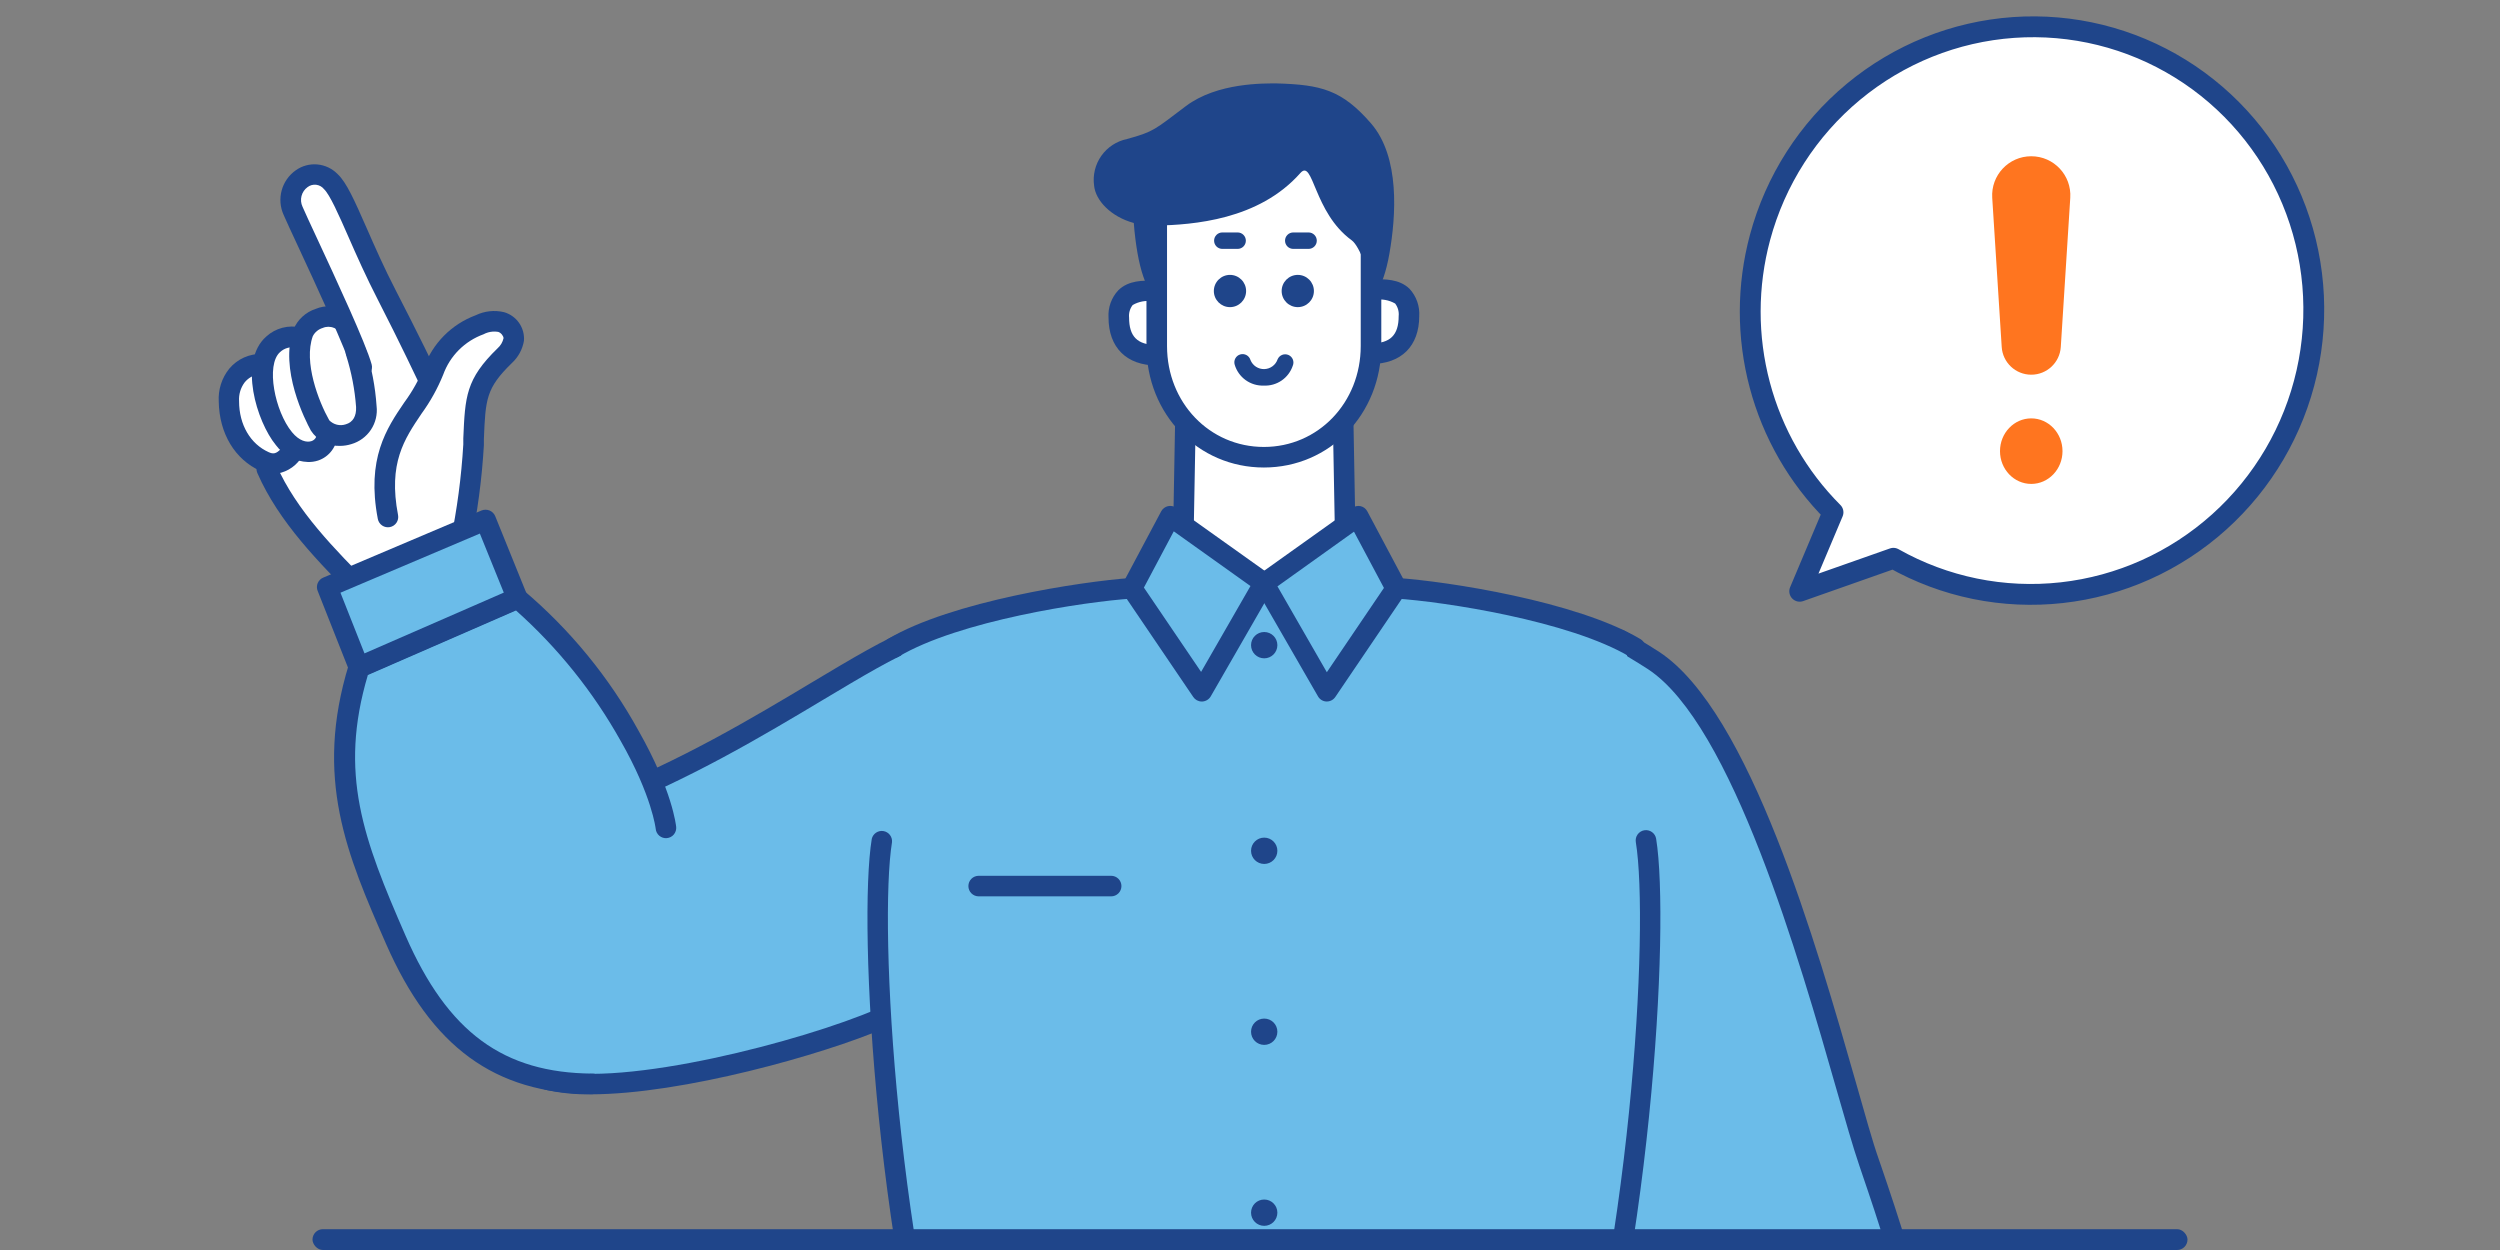 <svg width="240" height="120" viewBox="0 0 240 120" fill="none" xmlns="http://www.w3.org/2000/svg">
<rect x="0" y="0" width="240" height="120" fill="#808080" stroke="none"/>
<g clip-path="url(#clip0_739_11751)">
<g clip-path="url(#clip1_739_11751)">
<path d="M129.279 61.163L121.332 55.975L113.385 61.163L113.78 39.307H128.884L129.279 61.163Z" fill="white"/>
<path d="M129.319 62.149C129.128 62.148 128.942 62.094 128.782 61.991L121.372 57.151L113.962 61.991C113.811 62.086 113.638 62.139 113.46 62.143C113.282 62.148 113.106 62.105 112.95 62.019C112.794 61.933 112.665 61.806 112.574 61.653C112.484 61.499 112.437 61.325 112.437 61.147L112.832 39.291C112.836 39.032 112.942 38.785 113.127 38.603C113.312 38.422 113.561 38.32 113.82 38.32H128.924C129.183 38.32 129.432 38.422 129.617 38.603C129.801 38.785 129.907 39.032 129.911 39.291L130.306 61.147C130.31 61.325 130.265 61.501 130.175 61.655C130.086 61.81 129.957 61.937 129.801 62.023C129.654 62.107 129.488 62.151 129.319 62.149ZM121.372 54.988C121.563 54.984 121.75 55.039 121.909 55.146L128.3 59.315L127.952 40.294H114.792L114.444 59.315L120.835 55.146C120.982 55.048 121.155 54.993 121.332 54.988H121.372Z" fill="#1F458A"/>
<path d="M111.047 27.913C109.815 27.913 107.405 27.582 107.405 30.456C107.405 33.614 109.704 34.072 111.047 34.072" fill="white"/>
<path d="M111.047 35.083C108.148 35.083 106.418 33.361 106.418 30.479C106.388 30.003 106.456 29.525 106.617 29.075C106.779 28.626 107.031 28.214 107.358 27.866C108.345 26.895 109.775 26.926 110.715 26.95H111.047C111.309 26.95 111.56 27.054 111.745 27.239C111.931 27.424 112.035 27.675 112.035 27.937C112.035 28.199 111.931 28.45 111.745 28.635C111.56 28.82 111.309 28.924 111.047 28.924H110.668C110.004 28.821 109.324 28.946 108.74 29.279C108.473 29.622 108.348 30.055 108.393 30.487C108.393 32.303 109.183 33.117 111.047 33.117C111.309 33.117 111.56 33.221 111.745 33.406C111.931 33.591 112.035 33.842 112.035 34.104C112.035 34.365 111.931 34.616 111.745 34.801C111.56 34.986 111.309 35.091 111.047 35.091V35.083Z" fill="#1F458A"/>
<path d="M131.618 27.803C132.858 27.803 135.259 27.463 135.259 30.345C135.259 33.503 132.968 33.953 131.618 33.953" fill="white"/>
<path d="M131.618 34.941C131.356 34.941 131.105 34.837 130.919 34.651C130.734 34.466 130.63 34.215 130.63 33.953C130.63 33.692 130.734 33.441 130.919 33.256C131.105 33.071 131.356 32.967 131.618 32.967C133.458 32.967 134.272 32.177 134.272 30.345C134.318 29.914 134.196 29.481 133.932 29.137C133.346 28.804 132.663 28.679 131.997 28.782H131.618C131.356 28.782 131.105 28.678 130.919 28.493C130.734 28.308 130.63 28.056 130.63 27.795C130.63 27.533 130.734 27.282 130.919 27.097C131.105 26.912 131.356 26.808 131.618 26.808H131.957C132.897 26.808 134.327 26.76 135.315 27.724C135.639 28.076 135.888 28.489 136.048 28.939C136.208 29.39 136.276 29.868 136.247 30.345C136.247 33.227 134.517 34.941 131.618 34.941Z" fill="#1F458A"/>
<path d="M111.047 17.854V33.219C111.047 39.109 115.431 43.894 121.317 43.894C127.202 43.894 131.586 39.109 131.586 33.219V17.854L124.856 13.18L111.047 17.854Z" fill="white"/>
<path d="M121.332 44.881C115.013 44.881 110.06 39.757 110.06 33.219V17.854C110.06 17.648 110.125 17.448 110.246 17.28C110.366 17.113 110.536 16.988 110.731 16.922L124.571 12.248C124.717 12.197 124.872 12.182 125.025 12.204C125.177 12.226 125.323 12.285 125.448 12.374L132.186 17.049C132.314 17.137 132.418 17.256 132.491 17.393C132.564 17.53 132.603 17.683 132.605 17.838V33.203C132.605 39.757 127.652 44.881 121.332 44.881ZM112.035 18.565V33.219C112.035 38.651 116.118 42.907 121.332 42.907C126.546 42.907 130.63 38.651 130.63 33.219V18.375L124.729 14.277L112.035 18.565Z" fill="#1F458A"/>
<path d="M124.587 29.485C125.442 29.485 126.135 28.792 126.135 27.937C126.135 27.082 125.442 26.389 124.587 26.389C123.732 26.389 123.039 27.082 123.039 27.937C123.039 28.792 123.732 29.485 124.587 29.485Z" fill="#1F458A"/>
<path d="M118.078 29.485C118.933 29.485 119.626 28.792 119.626 27.937C119.626 27.082 118.933 26.389 118.078 26.389C117.223 26.389 116.529 27.082 116.529 27.937C116.529 28.792 117.223 29.485 118.078 29.485Z" fill="#1F458A"/>
<path d="M125.622 23.894H124.152C123.943 23.894 123.742 23.811 123.594 23.663C123.446 23.515 123.363 23.314 123.363 23.105C123.363 22.895 123.446 22.695 123.594 22.547C123.742 22.398 123.943 22.315 124.152 22.315H125.622C125.831 22.315 126.032 22.398 126.18 22.547C126.329 22.695 126.412 22.895 126.412 23.105C126.412 23.314 126.329 23.515 126.18 23.663C126.032 23.811 125.831 23.894 125.622 23.894Z" fill="#1F458A"/>
<path d="M118.812 23.894H117.343C117.134 23.894 116.933 23.811 116.784 23.663C116.636 23.515 116.553 23.314 116.553 23.105C116.553 22.895 116.636 22.695 116.784 22.547C116.933 22.398 117.134 22.315 117.343 22.315H118.812C119.022 22.315 119.223 22.398 119.371 22.547C119.519 22.695 119.602 22.895 119.602 23.105C119.602 23.314 119.519 23.515 119.371 23.663C119.223 23.811 119.022 23.894 118.812 23.894Z" fill="#1F458A"/>
<path d="M121.324 37.017C120.701 37.04 120.087 36.855 119.58 36.49C119.074 36.126 118.704 35.602 118.528 35.004C118.469 34.803 118.493 34.587 118.594 34.403C118.694 34.219 118.864 34.083 119.065 34.025C119.266 33.966 119.482 33.989 119.666 34.09C119.85 34.191 119.986 34.36 120.045 34.561C120.151 34.825 120.335 35.05 120.572 35.206C120.809 35.361 121.089 35.441 121.373 35.433C121.657 35.425 121.932 35.331 122.16 35.162C122.389 34.994 122.56 34.759 122.652 34.49C122.693 34.395 122.752 34.309 122.826 34.236C122.901 34.164 122.989 34.107 123.085 34.068C123.182 34.03 123.285 34.01 123.389 34.012C123.492 34.013 123.595 34.035 123.69 34.076C123.786 34.117 123.872 34.176 123.945 34.251C124.017 34.325 124.074 34.413 124.113 34.509C124.151 34.605 124.171 34.709 124.169 34.812C124.168 34.916 124.146 35.019 124.105 35.114C123.912 35.69 123.535 36.188 123.034 36.531C122.532 36.875 121.932 37.045 121.324 37.017Z" fill="#1F458A"/>
<path d="M131.617 11.845C128.813 8.608 126.791 8.134 122.596 8.008C121.372 8.008 116.861 7.913 113.843 10.187C110.826 12.461 110.778 12.635 108.195 13.345C107.196 13.55 106.313 14.129 105.726 14.962C105.139 15.795 104.892 16.821 105.035 17.83C105.17 19.22 106.615 20.799 108.843 21.407C108.922 22.441 109.048 23.428 109.199 24.289C109.823 27.866 111.023 29.026 111.023 27.771V21.66C114.515 21.573 120.827 21.139 124.832 16.614C126.088 15.193 126.08 20.396 129.769 23.073C130.559 23.657 131.562 26.508 131.562 27.811C131.562 29.113 132.763 27.905 133.387 24.329C134.011 20.752 134.422 15.083 131.617 11.845Z" fill="#1F458A"/>
<path d="M93.953 59.441C90.429 60.104 86.787 60.673 82.49 63.2C77.466 66.153 65.111 73.03 57.535 77.144C51.927 85.884 49.217 94.041 48.514 97.278C47.811 100.515 48.775 101.565 51.406 103.752C52.827 104.937 72.418 102.876 87.301 97.278C95.801 88.206 93.953 59.441 93.953 59.441Z" fill="#6BBCE9"/>
<path d="M57.535 78.131C57.307 78.128 57.087 78.046 56.912 77.899C56.737 77.752 56.619 77.549 56.577 77.325C56.535 77.1 56.572 76.869 56.682 76.668C56.792 76.469 56.968 76.313 57.18 76.228C65.222 73.125 72.323 68.877 78.027 65.458C81.779 63.215 85.018 61.281 87.507 60.318C87.751 60.222 88.022 60.228 88.263 60.333C88.502 60.438 88.691 60.634 88.786 60.878C88.882 61.122 88.876 61.394 88.771 61.634C88.665 61.874 88.469 62.062 88.225 62.157C85.919 63.057 82.743 64.953 79.062 67.155C73.295 70.606 66.115 74.901 57.915 78.067C57.794 78.114 57.665 78.135 57.535 78.131Z" fill="#1F458A"/>
<path d="M56.714 105.055C55.254 105.081 53.796 104.935 52.369 104.621C52.243 104.589 52.125 104.533 52.02 104.456C51.916 104.378 51.828 104.281 51.761 104.17C51.694 104.058 51.65 103.935 51.631 103.806C51.612 103.678 51.619 103.547 51.65 103.421C51.682 103.295 51.738 103.176 51.816 103.072C51.893 102.968 51.99 102.88 52.102 102.813C52.213 102.746 52.337 102.702 52.466 102.683C52.594 102.664 52.725 102.671 52.851 102.702C59.866 104.447 77.111 99.923 84.165 96.875C84.406 96.771 84.679 96.766 84.923 96.862C85.168 96.958 85.364 97.148 85.468 97.388C85.573 97.629 85.578 97.902 85.482 98.146C85.385 98.391 85.196 98.587 84.955 98.691C79.054 101.234 65.475 105.055 56.714 105.055Z" fill="#1F458A"/>
<path d="M150.095 98.723C150.095 98.723 156.24 134.254 158.689 140.168C160.813 145.495 163.886 150.394 167.758 154.625L183.676 149.975C188.66 137.799 182.451 120.302 179.473 111.554C176.495 102.805 169.204 70.219 158.808 63.389C157.71 62.671 155.522 61.392 155.522 61.392" fill="#6BBCE9"/>
<path d="M167.758 155.612C167.629 155.613 167.501 155.588 167.382 155.539C167.263 155.49 167.154 155.419 167.063 155.328C163.08 151.011 159.925 145.998 157.757 140.539C155.293 134.554 149.352 100.341 149.068 98.889C149.039 98.758 149.036 98.624 149.061 98.492C149.085 98.361 149.136 98.236 149.21 98.125C149.285 98.014 149.38 97.919 149.492 97.847C149.604 97.774 149.73 97.724 149.861 97.701C149.993 97.678 150.128 97.682 150.258 97.713C150.388 97.744 150.51 97.8 150.618 97.879C150.725 97.959 150.815 98.059 150.883 98.174C150.95 98.289 150.994 98.417 151.011 98.549C151.074 98.904 157.165 134.001 159.55 139.789C161.584 144.803 164.444 149.442 168.011 153.512L182.878 149.161C187.278 137.665 181.725 121.376 178.723 112.572L178.486 111.869C177.901 110.164 177.151 107.542 176.282 104.51C172.79 92.288 166.281 69.532 158.208 64.242C157.149 63.539 154.992 62.284 154.969 62.268C154.857 62.203 154.758 62.116 154.68 62.013C154.601 61.91 154.544 61.792 154.511 61.666C154.478 61.541 154.47 61.41 154.488 61.282C154.505 61.153 154.548 61.03 154.613 60.918C154.747 60.693 154.963 60.53 155.216 60.463C155.468 60.397 155.737 60.432 155.964 60.562C156.051 60.618 158.192 61.857 159.298 62.592C167.987 68.316 174.37 90.645 178.186 103.989C179.047 106.998 179.765 109.603 180.35 111.253L180.595 111.964C183.715 121.123 189.529 138.17 184.545 150.369C184.487 150.507 184.4 150.629 184.289 150.729C184.179 150.829 184.047 150.903 183.905 150.946L168.027 155.573C167.94 155.6 167.849 155.613 167.758 155.612Z" fill="#1F458A"/>
<path d="M105.036 145.245H150.063C150.063 145.245 159.456 104.4 158.705 94.356C158.547 78.644 158.105 68.522 155.774 61.589C149.873 58.541 124.121 53.125 107.366 56.575C90.611 60.026 89.379 60.468 87.048 61.471C84.291 67.203 84.023 94.42 83.991 93.677C83.96 92.935 84.947 133.085 92.523 145.245H105.036Z" fill="#6BBCE9"/>
<path d="M84.647 80.681C83.32 88.806 84.994 121.431 92.878 145.245H121.317" fill="#6BBCE9"/>
<path d="M121.332 146.232H92.894C92.686 146.231 92.483 146.165 92.315 146.043C92.146 145.922 92.02 145.75 91.954 145.553C84.054 121.779 82.348 88.703 83.691 80.523C83.75 80.282 83.898 80.072 84.105 79.934C84.312 79.797 84.563 79.743 84.809 79.783C85.054 79.823 85.275 79.954 85.428 80.149C85.581 80.345 85.655 80.591 85.634 80.839C84.339 88.814 86.029 120.823 93.613 144.258H121.348C121.61 144.258 121.861 144.362 122.046 144.547C122.232 144.732 122.336 144.983 122.336 145.245C122.336 145.507 122.232 145.758 122.046 145.943C121.861 146.128 121.61 146.232 121.348 146.232H121.332Z" fill="#1F458A"/>
<path d="M121.332 55.975C121.332 55.975 112.817 56.196 108.646 56.472C104.475 56.749 91.859 58.549 85.737 62.197" fill="#6BBCE9"/>
<path d="M85.729 63.184C85.558 63.185 85.39 63.141 85.242 63.056C85.093 62.972 84.97 62.85 84.884 62.702C84.75 62.478 84.711 62.21 84.775 61.957C84.838 61.704 85 61.486 85.223 61.352C91.345 57.712 103.827 55.825 108.574 55.485C112.722 55.217 121.214 54.988 121.309 54.988C121.438 54.983 121.567 55.003 121.689 55.049C121.81 55.094 121.921 55.163 122.016 55.252C122.11 55.342 122.185 55.449 122.237 55.567C122.29 55.686 122.318 55.814 122.32 55.943C122.326 56.206 122.228 56.46 122.048 56.651C121.867 56.842 121.618 56.954 121.356 56.962C121.277 56.962 112.816 57.183 108.717 57.459C104.111 57.759 92.056 59.591 86.242 63.05C86.087 63.141 85.909 63.188 85.729 63.184Z" fill="#1F458A"/>
<path d="M121.332 145.245H149.771C157.67 121.431 159.329 88.806 158.002 80.681" fill="#6BBCE9"/>
<path d="M149.786 146.232H121.348C121.086 146.232 120.835 146.128 120.65 145.943C120.465 145.758 120.361 145.507 120.361 145.245C120.361 144.983 120.465 144.732 120.65 144.547C120.835 144.362 121.086 144.258 121.348 144.258H149.068C156.651 120.823 158.342 88.814 157.038 80.839C156.997 80.58 157.059 80.316 157.212 80.103C157.366 79.891 157.597 79.748 157.856 79.706C158.115 79.664 158.379 79.727 158.592 79.88C158.805 80.033 158.948 80.264 158.99 80.523C160.325 88.719 158.587 121.779 150.719 145.553C150.653 145.749 150.528 145.919 150.361 146.041C150.194 146.163 149.993 146.23 149.786 146.232Z" fill="#1F458A"/>
<path d="M156.967 62.197C150.837 58.549 138.23 56.749 134.059 56.472C129.888 56.196 121.364 55.975 121.364 55.975" fill="#6BBCE9"/>
<path d="M156.967 63.184C156.79 63.186 156.615 63.14 156.462 63.05C150.648 59.591 138.593 57.759 133.987 57.459C129.887 57.183 121.427 56.962 121.348 56.962C121.085 56.954 120.837 56.842 120.656 56.651C120.476 56.46 120.378 56.206 120.384 55.943C120.385 55.813 120.412 55.685 120.464 55.566C120.516 55.447 120.591 55.339 120.686 55.25C120.78 55.161 120.892 55.092 121.014 55.047C121.136 55.002 121.266 54.982 121.395 54.988C121.482 54.988 129.982 55.217 134.13 55.485C138.869 55.801 151.366 57.712 157.481 61.352C157.592 61.418 157.69 61.505 157.767 61.609C157.845 61.713 157.901 61.831 157.932 61.956C157.964 62.082 157.97 62.212 157.951 62.34C157.932 62.468 157.887 62.592 157.82 62.702C157.734 62.851 157.609 62.974 157.459 63.058C157.309 63.143 157.139 63.186 156.967 63.184Z" fill="#1F458A"/>
<path d="M121.364 63.2C122.062 63.2 122.628 62.634 122.628 61.936C122.628 61.239 122.062 60.673 121.364 60.673C120.666 60.673 120.1 61.239 120.1 61.936C120.1 62.634 120.666 63.2 121.364 63.2Z" fill="#1F458A"/>
<path d="M121.364 82.939C122.062 82.939 122.628 82.373 122.628 81.676C122.628 80.978 122.062 80.412 121.364 80.412C120.666 80.412 120.1 80.978 120.1 81.676C120.1 82.373 120.666 82.939 121.364 82.939Z" fill="#1F458A"/>
<path d="M121.364 100.31C122.062 100.31 122.628 99.744 122.628 99.046C122.628 98.349 122.062 97.783 121.364 97.783C120.666 97.783 120.1 98.349 120.1 99.046C120.1 99.744 120.666 100.31 121.364 100.31Z" fill="#1F458A"/>
<path d="M121.364 117.681C122.062 117.681 122.628 117.115 122.628 116.417C122.628 115.72 122.062 115.154 121.364 115.154C120.666 115.154 120.1 115.72 120.1 116.417C120.1 117.115 120.666 117.681 121.364 117.681Z" fill="#1F458A"/>
<path d="M106.671 86.05H93.952C93.691 86.05 93.439 85.946 93.254 85.761C93.069 85.576 92.965 85.325 92.965 85.063C92.965 84.801 93.069 84.55 93.254 84.365C93.439 84.18 93.691 84.076 93.952 84.076H106.671C106.933 84.076 107.184 84.18 107.369 84.365C107.554 84.55 107.658 84.801 107.658 85.063C107.658 85.325 107.554 85.576 107.369 85.761C107.184 85.946 106.933 86.05 106.671 86.05Z" fill="#1F458A"/>
<path d="M112.327 49.556L121.332 55.975L115.344 66.358L108.646 56.472L112.327 49.556Z" fill="#6BBCE9"/>
<path d="M115.344 67.345C115.187 67.342 115.034 67.3 114.896 67.225C114.758 67.149 114.641 67.041 114.554 66.911L107.848 57.025C107.748 56.876 107.69 56.702 107.681 56.523C107.671 56.344 107.71 56.166 107.792 56.007L111.473 49.09C111.54 48.966 111.631 48.857 111.743 48.771C111.854 48.686 111.983 48.625 112.119 48.593C112.256 48.56 112.398 48.558 112.536 48.585C112.674 48.612 112.805 48.669 112.919 48.75L121.932 55.169C122.132 55.312 122.272 55.523 122.323 55.763C122.374 56.003 122.334 56.253 122.209 56.464L116.229 66.855C116.147 66.995 116.032 67.112 115.894 67.197C115.757 67.282 115.6 67.333 115.439 67.345H115.344ZM109.815 56.409L115.305 64.502L120.045 56.259L112.682 51.008L109.815 56.409Z" fill="#1F458A"/>
<path d="M130.346 49.556L121.332 55.975L127.32 66.358L134.027 56.472L130.346 49.556Z" fill="#6BBCE9"/>
<path d="M127.32 67.345C127.158 67.335 127.001 67.285 126.863 67.2C126.726 67.114 126.611 66.996 126.53 66.855L120.542 56.464C120.419 56.252 120.379 56.001 120.432 55.761C120.485 55.522 120.626 55.31 120.827 55.17L129.832 48.75C129.946 48.671 130.075 48.616 130.211 48.589C130.347 48.561 130.487 48.563 130.622 48.592C130.758 48.624 130.886 48.685 130.996 48.771C131.107 48.857 131.198 48.966 131.262 49.09L134.943 56.007C135.028 56.165 135.067 56.344 135.058 56.523C135.048 56.703 134.989 56.876 134.888 57.025L128.189 66.911C128.094 67.051 127.963 67.165 127.811 67.241C127.659 67.317 127.49 67.353 127.32 67.345ZM122.636 56.291L127.376 64.534L132.858 56.441L129.982 51.04L122.636 56.291Z" fill="#1F458A"/>
<path d="M49.304 31.861C48.704 29.95 46.073 30.858 44.944 31.75C43.814 32.643 40.875 35.848 40.875 35.848C40.875 35.848 32.565 15.319 29.366 16.985C26.166 18.651 32.683 31.048 32.683 31.048C32.61 30.877 32.504 30.723 32.371 30.593C32.238 30.464 32.081 30.363 31.908 30.294C31.736 30.226 31.551 30.192 31.366 30.196C31.18 30.199 30.997 30.239 30.827 30.314C30.004 30.841 29.401 31.649 29.128 32.587C28.838 32.459 28.523 32.397 28.206 32.407C27.889 32.416 27.578 32.497 27.296 32.643C26.72 33.16 26.236 33.771 25.866 34.451C25.866 34.451 23.615 34.246 23.141 35.414C21.561 37.096 21.134 41.052 25.613 45.008C26.585 47.503 31.143 55.027 35.59 57.949C40.038 60.87 43.585 57.159 44.185 53.211C44.785 49.263 44.801 40.578 45.891 38.209C46.981 35.84 49.833 33.567 49.304 31.861Z" fill="white"/>
<path d="M44.24 53.18H44.027C43.897 53.156 43.773 53.107 43.663 53.035C43.552 52.962 43.457 52.868 43.383 52.759C43.31 52.649 43.259 52.526 43.234 52.396C43.209 52.266 43.21 52.133 43.237 52.003C43.877 48.924 44.291 45.802 44.477 42.663V42.078C44.651 38.067 44.715 36.401 47.772 33.432C48.058 33.179 48.257 32.842 48.34 32.469C48.34 32.256 48.096 31.94 47.827 31.861C47.346 31.78 46.851 31.86 46.421 32.09C45.531 32.412 44.723 32.925 44.054 33.593C43.385 34.262 42.871 35.07 42.55 35.959C42.009 37.295 41.306 38.56 40.457 39.725C38.813 42.165 37.257 44.463 38.213 49.445C38.237 49.573 38.236 49.704 38.21 49.831C38.184 49.958 38.133 50.079 38.06 50.186C37.987 50.294 37.893 50.386 37.785 50.457C37.676 50.528 37.555 50.578 37.427 50.602C37.3 50.626 37.168 50.625 37.041 50.599C36.914 50.573 36.793 50.522 36.686 50.449C36.578 50.376 36.486 50.282 36.415 50.174C36.343 50.065 36.294 49.944 36.27 49.816C35.164 44.036 37.107 41.131 38.821 38.62C39.581 37.588 40.21 36.466 40.694 35.28C41.108 34.134 41.767 33.092 42.625 32.226C43.483 31.36 44.52 30.691 45.663 30.266C46.507 29.857 47.467 29.751 48.38 29.966C48.968 30.132 49.481 30.497 49.831 30.997C50.181 31.498 50.346 32.105 50.299 32.714C50.162 33.532 49.756 34.282 49.146 34.846C46.658 37.27 46.61 38.304 46.452 42.165V42.749C46.263 46.001 45.833 49.234 45.165 52.422C45.114 52.631 44.996 52.818 44.829 52.955C44.662 53.092 44.456 53.171 44.24 53.18Z" fill="#1F458A"/>
<path d="M32.683 42.805C32.121 42.829 31.563 42.705 31.064 42.446C30.565 42.187 30.143 41.801 29.84 41.328C29.318 40.373 26.79 35.422 28.173 31.624C28.366 31.16 28.657 30.744 29.027 30.403C29.396 30.062 29.835 29.805 30.313 29.65C30.752 29.468 31.224 29.385 31.698 29.407C32.172 29.429 32.635 29.555 33.054 29.776C33.265 29.915 33.414 30.129 33.471 30.374C33.529 30.619 33.491 30.877 33.365 31.094C33.239 31.312 33.034 31.474 32.793 31.546C32.552 31.618 32.292 31.595 32.067 31.482C31.896 31.407 31.712 31.369 31.526 31.369C31.34 31.369 31.156 31.407 30.985 31.482C30.781 31.542 30.59 31.643 30.426 31.779C30.262 31.915 30.127 32.082 30.029 32.272C29.129 34.751 30.574 38.517 31.609 40.349C31.809 40.555 32.064 40.701 32.343 40.769C32.623 40.838 32.916 40.826 33.189 40.736C33.884 40.538 34.224 39.946 34.184 39.07C34.06 37.394 33.742 35.738 33.236 34.135C33.19 34.011 33.168 33.878 33.174 33.746C33.18 33.613 33.212 33.483 33.269 33.363C33.326 33.243 33.407 33.136 33.507 33.048C33.606 32.96 33.722 32.893 33.848 32.851C33.974 32.809 34.108 32.793 34.24 32.804C34.372 32.815 34.501 32.852 34.619 32.913C34.736 32.975 34.841 33.06 34.925 33.162C35.009 33.265 35.071 33.384 35.108 33.511C35.675 35.284 36.025 37.118 36.151 38.975C36.248 39.775 36.056 40.584 35.61 41.255C35.164 41.927 34.493 42.417 33.718 42.639C33.383 42.743 33.034 42.799 32.683 42.805Z" fill="#1F458A"/>
<path d="M29.563 44.352C28.96 44.331 28.37 44.173 27.836 43.892C27.303 43.61 26.84 43.211 26.482 42.726C24.642 40.483 22.856 34.68 25.566 32.303C26.006 31.902 26.538 31.614 27.114 31.465C27.691 31.314 28.296 31.307 28.876 31.443C29.005 31.465 29.128 31.514 29.238 31.585C29.348 31.656 29.442 31.748 29.516 31.856C29.59 31.964 29.641 32.086 29.666 32.215C29.692 32.343 29.692 32.475 29.666 32.603C29.616 32.862 29.466 33.09 29.248 33.238C29.031 33.386 28.763 33.441 28.504 33.393C28.222 33.318 27.925 33.316 27.641 33.388C27.358 33.459 27.098 33.603 26.885 33.803C25.495 35.027 26.387 39.496 28.03 41.486C28.734 42.347 29.452 42.497 29.903 42.347C30.054 42.298 30.186 42.202 30.278 42.072C30.37 41.943 30.419 41.787 30.416 41.628C30.427 41.367 30.539 41.119 30.729 40.939C30.92 40.759 31.173 40.661 31.435 40.665C31.565 40.669 31.692 40.699 31.811 40.752C31.929 40.806 32.036 40.882 32.124 40.976C32.213 41.071 32.282 41.182 32.328 41.303C32.374 41.425 32.395 41.554 32.391 41.684C32.38 42.243 32.197 42.787 31.866 43.239C31.535 43.691 31.073 44.03 30.543 44.21C30.227 44.313 29.895 44.361 29.563 44.352Z" fill="#1F458A"/>
<path d="M35.44 58.454C35.31 58.454 35.18 58.429 35.06 58.379C34.939 58.328 34.829 58.255 34.737 58.162L34.287 57.704C30.598 53.993 26.782 50.148 24.705 45.41C24.653 45.291 24.625 45.163 24.623 45.033C24.621 44.903 24.644 44.774 24.692 44.653C24.739 44.532 24.81 44.421 24.901 44.328C24.991 44.234 25.099 44.159 25.218 44.108C25.338 44.056 25.466 44.028 25.596 44.026C25.726 44.023 25.855 44.047 25.976 44.094C26.098 44.142 26.208 44.213 26.301 44.303C26.395 44.394 26.47 44.502 26.522 44.621C28.449 49.019 32.13 52.73 35.685 56.314L36.144 56.772C36.281 56.911 36.374 57.087 36.411 57.278C36.449 57.47 36.428 57.668 36.353 57.848C36.278 58.028 36.151 58.181 35.989 58.289C35.826 58.397 35.635 58.455 35.44 58.454Z" fill="#1F458A"/>
<path d="M26.253 45.505C25.819 45.498 25.39 45.398 24.997 45.213C22.548 44.108 21.047 41.612 21 38.549C20.932 37.407 21.293 36.281 22.011 35.391C22.396 34.931 22.88 34.564 23.428 34.319C23.975 34.075 24.571 33.958 25.171 33.977C25.424 34.022 25.65 34.164 25.798 34.375C25.946 34.585 26.005 34.845 25.961 35.098C25.92 35.356 25.78 35.587 25.57 35.742C25.36 35.897 25.098 35.964 24.839 35.928C24.304 36.013 23.82 36.295 23.48 36.717C23.098 37.233 22.91 37.868 22.951 38.509C22.951 40.791 24.049 42.623 25.787 43.405C26.237 43.61 26.514 43.586 27.02 43.042C27.016 43.002 27.016 42.963 27.02 42.923C27.042 42.792 27.091 42.666 27.164 42.554C27.236 42.442 27.331 42.346 27.441 42.271C27.552 42.197 27.677 42.145 27.808 42.12C27.939 42.095 28.074 42.097 28.204 42.126C28.395 42.153 28.575 42.23 28.727 42.349C28.878 42.468 28.995 42.626 29.066 42.805C29.139 43.015 29.158 43.242 29.119 43.461C29.08 43.681 28.986 43.887 28.844 44.06C28.548 44.479 28.161 44.827 27.713 45.077C27.264 45.327 26.766 45.473 26.253 45.505Z" fill="#1F458A"/>
<path d="M41.073 37.262C40.885 37.261 40.702 37.208 40.544 37.107C40.386 37.007 40.259 36.863 40.18 36.693C40.18 36.693 38.363 32.84 36.285 28.797C35.148 26.587 34.232 24.526 33.434 22.702C32.526 20.633 31.664 18.683 31.103 18.154C30.917 17.922 30.648 17.773 30.352 17.737C30.057 17.702 29.759 17.783 29.523 17.965C29.237 18.173 29.033 18.475 28.945 18.817C28.857 19.16 28.891 19.523 29.042 19.844C29.287 20.412 29.776 21.47 30.385 22.773C32.273 26.831 35.124 32.974 35.677 34.98C35.712 35.105 35.722 35.236 35.706 35.364C35.691 35.493 35.65 35.617 35.586 35.73C35.522 35.843 35.436 35.942 35.334 36.022C35.232 36.102 35.115 36.161 34.99 36.196C34.865 36.231 34.734 36.24 34.605 36.225C34.477 36.209 34.352 36.168 34.239 36.104C34.127 36.041 34.027 35.955 33.947 35.853C33.867 35.751 33.808 35.634 33.773 35.509C33.26 33.661 30.337 27.36 28.591 23.602C27.983 22.284 27.485 21.233 27.233 20.641C26.896 19.904 26.827 19.073 27.037 18.29C27.248 17.507 27.725 16.823 28.386 16.354C28.989 15.921 29.728 15.72 30.468 15.787C31.207 15.854 31.898 16.184 32.415 16.717C33.268 17.506 34.042 19.267 35.203 21.904C35.993 23.705 36.886 25.742 38 27.89C40.093 31.932 41.95 35.785 41.95 35.785C42.058 36.023 42.07 36.295 41.981 36.541C41.892 36.788 41.711 36.989 41.476 37.104C41.355 37.186 41.217 37.24 41.073 37.262Z" fill="#1F458A"/>
<path d="M63.958 79.489C63.958 79.489 63.65 76.259 60.466 70.661C57.691 65.64 54.027 61.164 49.652 57.451L34.453 64.076C31.293 74.412 34.042 81.234 37.976 90.219C41.681 98.691 47.764 105 56.809 104.052C56.335 100.847 56.58 98.423 57.101 97.373" fill="#6BBCE9"/>
<path d="M56.809 105.039C47.495 104.968 41.412 100.523 37.06 90.614C33.331 82.086 30.116 74.727 33.497 63.768C33.54 63.632 33.611 63.506 33.706 63.4C33.802 63.294 33.919 63.209 34.05 63.152L49.249 56.535C49.41 56.464 49.587 56.437 49.763 56.458C49.938 56.479 50.104 56.546 50.244 56.654C54.726 60.441 58.474 65.017 61.303 70.156C64.55 75.872 64.898 79.244 64.914 79.386C64.938 79.647 64.857 79.906 64.69 80.108C64.522 80.309 64.282 80.436 64.021 80.46C63.76 80.484 63.5 80.403 63.299 80.236C63.097 80.069 62.971 79.828 62.947 79.567C62.947 79.567 62.599 76.409 59.589 71.135C56.959 66.427 53.56 62.192 49.533 58.604L35.314 64.802C32.502 74.277 34.872 80.531 38.932 89.824C42.992 99.118 48.332 103.002 56.872 103.065C57.134 103.065 57.385 103.169 57.57 103.355C57.755 103.54 57.859 103.791 57.859 104.052C57.859 104.314 57.755 104.565 57.57 104.75C57.385 104.935 57.134 105.039 56.872 105.039H56.809Z" fill="#1F458A"/>
<path d="M46.602 49.879L49.644 57.373L34.445 63.997L31.412 56.322L46.602 49.879Z" fill="#6BBCE9"/>
<path d="M34.445 65.024C34.318 65.024 34.192 64.999 34.074 64.953C33.951 64.901 33.84 64.825 33.746 64.731C33.653 64.636 33.579 64.523 33.529 64.4L30.495 56.725C30.398 56.486 30.4 56.219 30.499 55.981C30.598 55.743 30.787 55.553 31.025 55.454L46.215 49.011C46.341 48.959 46.475 48.932 46.611 48.932C46.746 48.932 46.88 48.959 47.005 49.011C47.249 49.115 47.442 49.311 47.543 49.556L50.576 57.049C50.674 57.287 50.676 57.554 50.58 57.793C50.484 58.032 50.298 58.224 50.062 58.328L34.864 64.953C34.731 65.007 34.588 65.031 34.445 65.024ZM32.684 56.899L34.99 62.726L48.364 56.891L46.066 51.222L32.684 56.899Z" fill="#1F458A"/>
</g>
<rect x="30" y="118" width="180" height="2" rx="1" fill="#1F458A"/>
<path d="M168.96 22.805C170.433 17.317 173.571 12.424 177.933 8.808C182.296 5.192 187.666 3.035 193.292 2.638C198.918 2.241 204.52 3.624 209.314 6.594C214.108 9.564 217.854 13.972 220.03 19.202C222.205 24.432 222.701 30.223 221.447 35.765C220.194 41.306 217.254 46.322 213.039 50.111C208.823 53.901 203.543 56.273 197.936 56.897C192.329 57.522 186.676 56.367 181.767 53.594L172.772 56.762L175.969 49.184C172.595 45.808 170.17 41.59 168.939 36.958C167.708 32.326 167.716 27.444 168.96 22.805Z" fill="white" stroke="#1F458A" stroke-width="2" stroke-linecap="round" stroke-linejoin="round"/>
<path d="M191.254 18.992C191.116 16.829 192.833 15 195 15C197.167 15 198.884 16.829 198.746 18.992L197.836 33.309C197.741 34.806 196.499 35.971 195 35.971C193.501 35.971 192.259 34.806 192.164 33.309L191.254 18.992Z" fill="#FF751F"/>
<ellipse cx="195" cy="43.31" rx="3" ry="3.146" fill="#FF751F"/>
</g>
<defs>
<clipPath id="clip0_739_11751">
<rect width="240" height="120" fill="white"/>
</clipPath>
<clipPath id="clip1_739_11751">
<rect width="168" height="291" fill="white" transform="translate(21 8)"/>
</clipPath>
</defs>
</svg>
